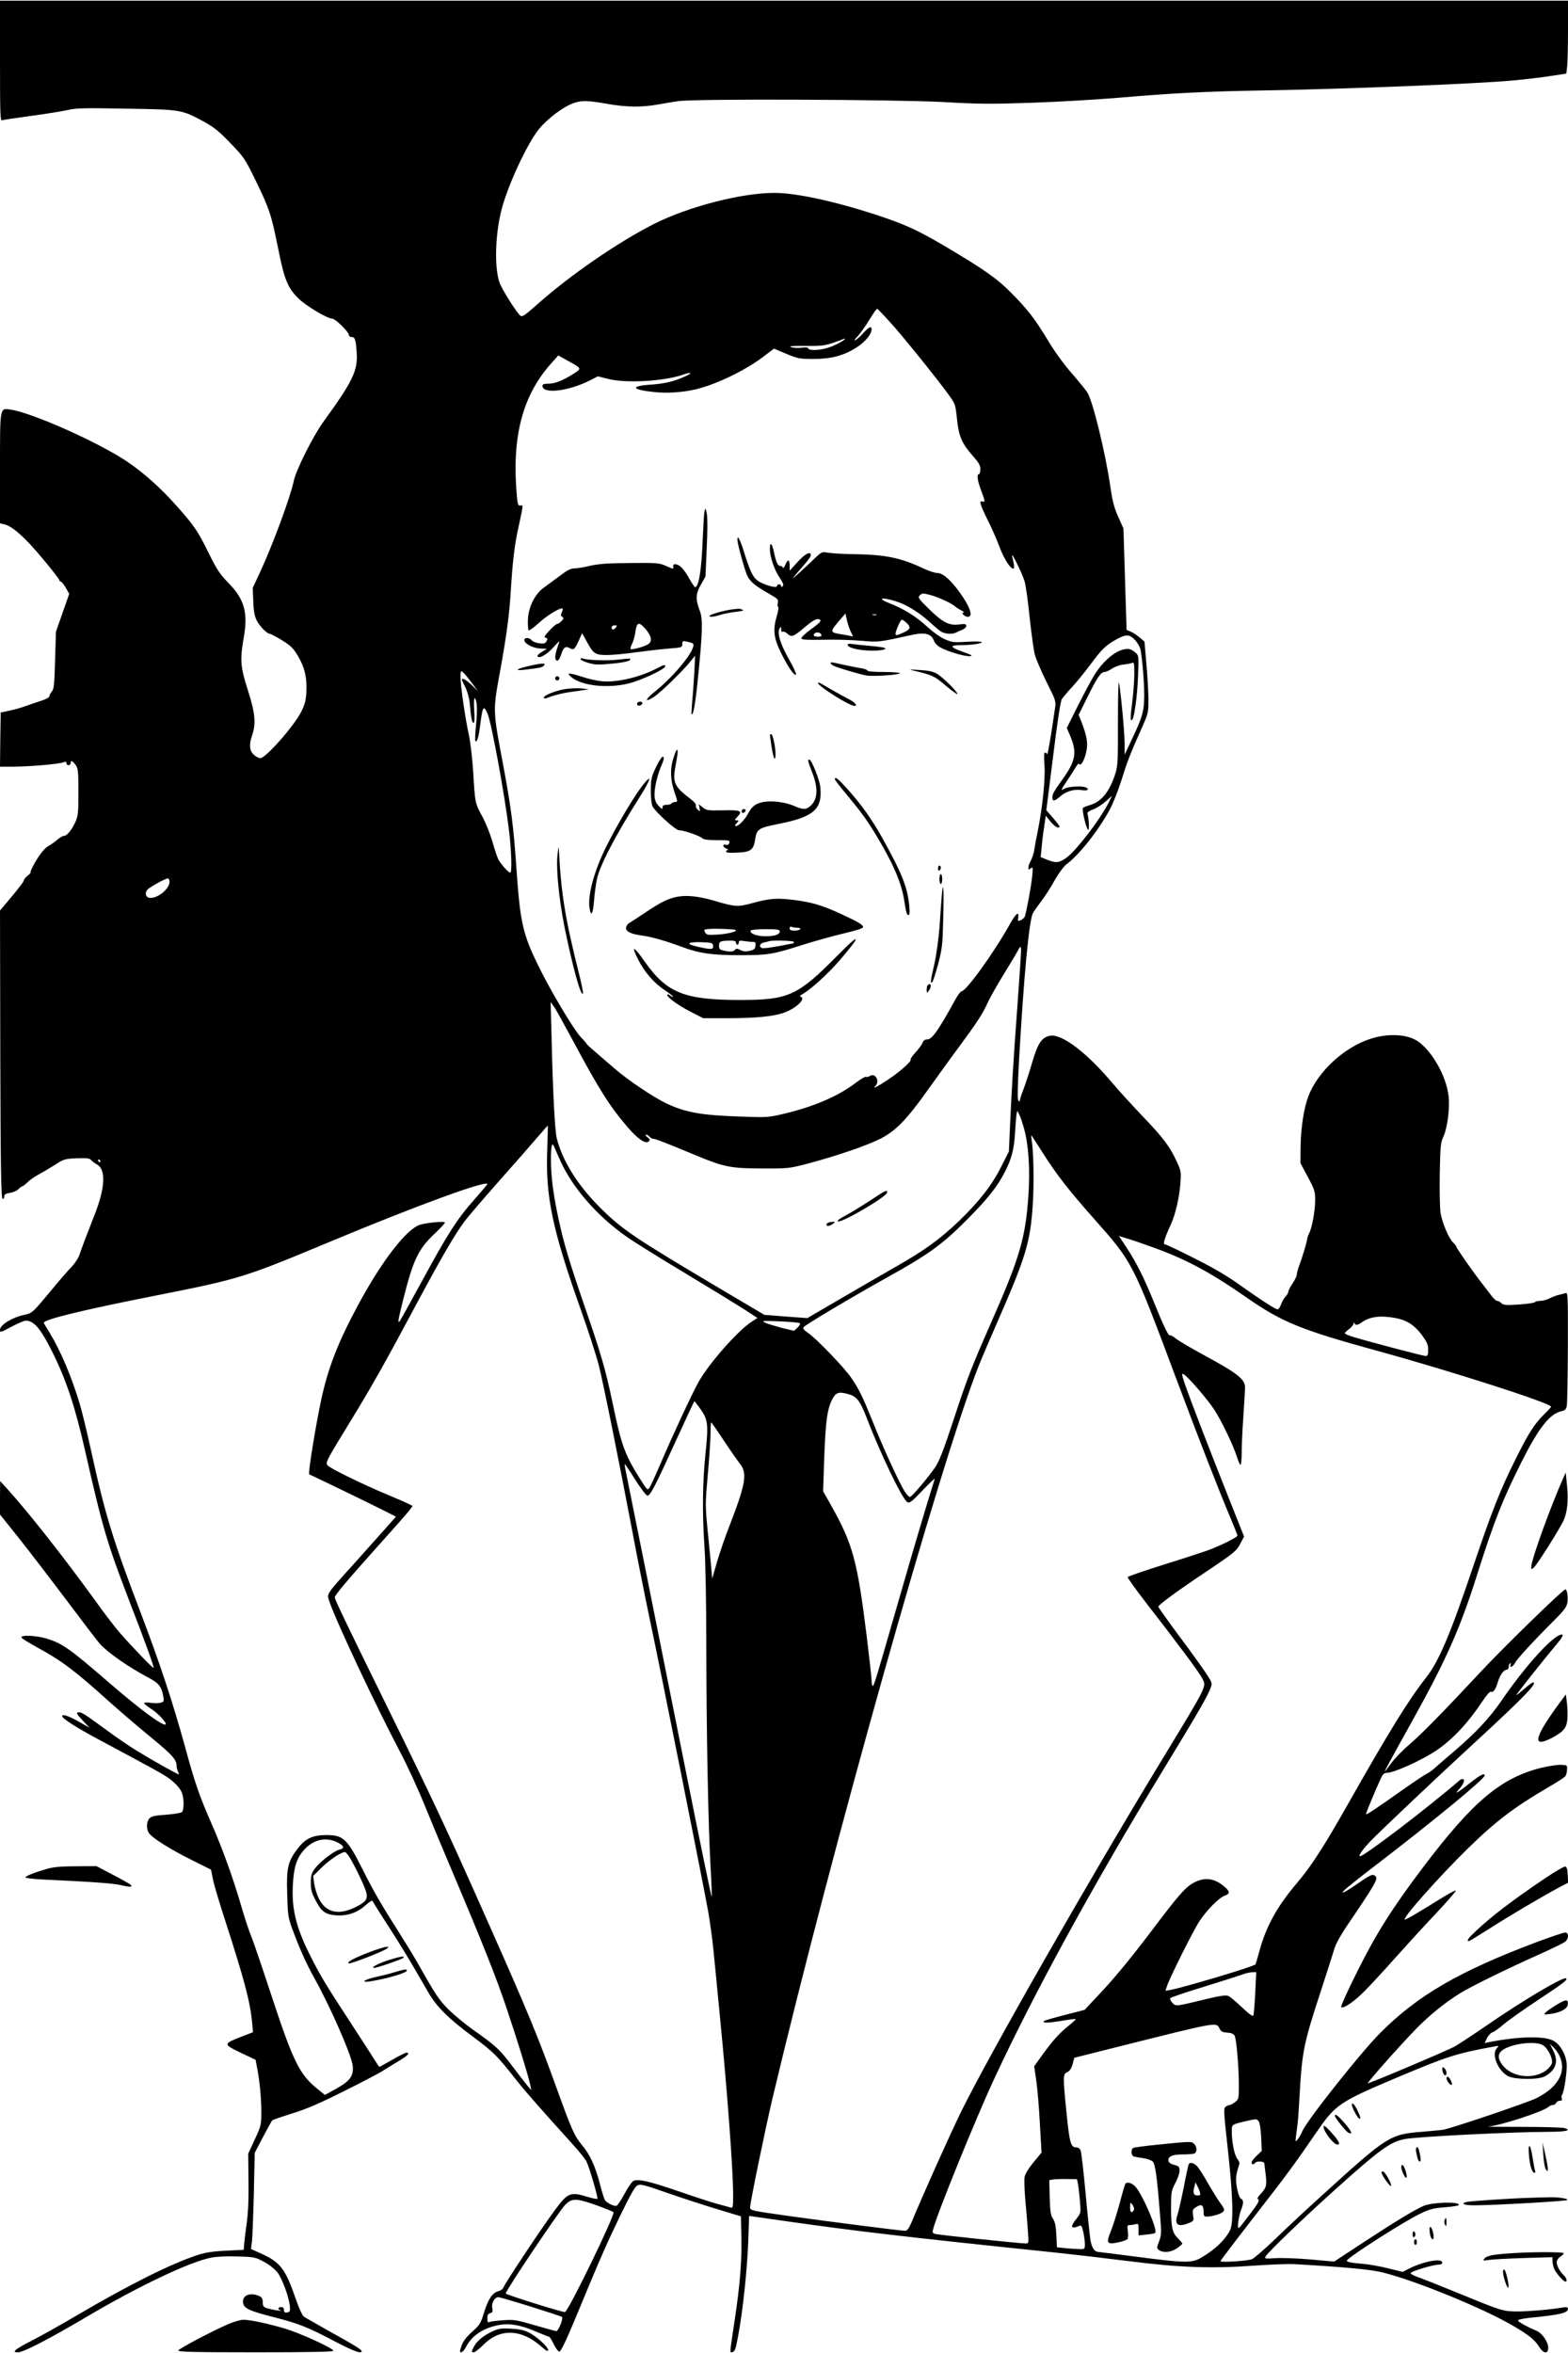 <?xml version="1.0" encoding="UTF-8" standalone="yes"?>
<svg version="1.0" xmlns="http://www.w3.org/2000/svg" width="832pt" height="1248pt" viewBox="0 0 1110 1664" preserveAspectRatio="xMidYMid meet">
  <g transform="translate(0,1664) scale(0.1,-0.1)" fill="#000000" stroke="none">
    <path d="M0 16214 c0 -380 2 -426 15 -420 9 3 101 17 206 31 105 14 220 33
257 41 57 14 117 16 414 10 394 -6 395 -7 553 -93 70 -38 107 -68 186 -151 96
-99 103 -109 179 -265 98 -201 110 -239 159 -480 44 -222 68 -280 145 -355 53
-52 204 -142 238 -142 22 0 118 -94 118 -116 0 -8 9 -14 19 -14 24 0 30 -17
36 -110 9 -128 -27 -202 -238 -493 -71 -99 -192 -339 -207 -414 -25 -118 -150
-456 -244 -658 l-47 -100 4 -95 c3 -104 17 -141 70 -197 17 -18 38 -33 46 -33
8 0 47 -21 88 -46 62 -38 79 -56 113 -112 47 -81 63 -148 59 -251 -3 -61 -10
-89 -36 -141 -49 -100 -252 -330 -290 -330 -11 0 -32 11 -47 25 -31 29 -34 71
-10 141 27 81 20 155 -31 314 -53 164 -57 217 -30 370 32 179 6 272 -105 387
-65 67 -85 97 -142 213 -76 155 -100 191 -224 331 -111 126 -241 243 -359 321
-206 137 -674 345 -823 365 -74 10 -72 23 -72 -418 l0 -387 30 -7 c57 -12 150
-96 271 -242 66 -78 119 -147 119 -153 0 -5 4 -10 10 -10 5 0 21 -20 35 -43
l25 -44 -47 -134 -47 -134 -6 -202 c-5 -171 -8 -204 -23 -221 -9 -10 -17 -25
-17 -33 0 -8 -22 -21 -53 -31 -28 -9 -79 -26 -112 -38 -33 -12 -87 -28 -120
-34 l-60 -13 -3 -191 -2 -192 92 0 c115 0 321 18 354 30 19 7 24 6 24 -5 0 -8
7 -15 15 -15 8 0 15 7 15 15 0 22 13 18 35 -13 18 -24 20 -43 20 -192 0 -151
-2 -169 -23 -215 -26 -56 -59 -95 -80 -95 -8 0 -29 -12 -47 -27 -17 -16 -45
-35 -62 -44 -30 -16 -77 -78 -113 -150 -11 -21 -17 -39 -14 -39 4 0 -5 -9 -20
-21 -14 -11 -26 -25 -26 -31 0 -10 -40 -62 -122 -159 l-48 -57 2 -1018 c2
-803 6 -1018 16 -1022 7 -2 12 5 12 16 0 15 9 21 40 26 22 3 49 15 60 26 11
11 23 20 27 20 4 0 21 13 38 29 16 17 53 42 80 56 28 15 79 45 115 68 61 40
68 42 154 46 73 2 92 0 101 -13 7 -8 25 -22 40 -30 67 -35 60 -167 -17 -361
-57 -145 -87 -224 -104 -275 -8 -26 -33 -64 -58 -90 -24 -25 -81 -90 -126
-145 -153 -184 -150 -181 -208 -194 -86 -18 -172 -71 -172 -106 0 -21 2 -20
87 25 42 22 85 40 95 40 58 0 106 -57 185 -215 101 -201 163 -389 233 -695
126 -557 156 -657 312 -1065 122 -315 180 -476 175 -482 -5 -4 -162 159 -243
253 -33 38 -113 143 -178 234 -218 301 -468 618 -615 780 l-50 55 -1 -118 0
-119 137 -171 c75 -95 227 -293 339 -442 111 -148 215 -284 231 -302 57 -63
205 -166 342 -238 77 -41 96 -65 108 -141 5 -28 2 -32 -22 -38 -15 -4 -47 -4
-71 0 -24 3 -44 2 -44 -2 0 -5 20 -22 44 -37 55 -34 124 -109 107 -115 -24 -8
-187 113 -395 293 -283 245 -333 280 -445 315 -71 22 -185 28 -179 8 3 -7 49
-36 104 -66 182 -99 267 -163 515 -386 79 -71 213 -185 297 -254 149 -122 182
-158 182 -202 0 -12 5 -30 10 -41 6 -10 8 -19 5 -19 -10 0 -187 99 -294 165
-52 31 -151 99 -220 150 -161 118 -176 127 -198 123 -15 -3 -9 -13 31 -56 l50
-53 -70 40 c-75 43 -124 60 -124 42 0 -16 100 -80 255 -163 496 -266 481 -257
541 -310 20 -18 43 -47 50 -65 18 -41 18 -127 1 -141 -7 -6 -57 -14 -111 -18
-76 -5 -103 -11 -117 -25 -23 -23 -25 -76 -4 -106 24 -34 148 -113 299 -188
l140 -70 13 -66 c7 -37 47 -172 89 -300 135 -418 175 -568 189 -719 l6 -65
-85 -33 c-127 -50 -127 -52 -3 -112 l106 -50 10 -52 c18 -87 31 -217 31 -318
0 -92 -2 -98 -47 -195 l-46 -100 2 -190 c2 -132 -2 -225 -13 -305 -9 -63 -17
-131 -18 -150 l-3 -35 -125 -6 c-88 -4 -145 -13 -193 -28 -194 -63 -477 -204
-855 -425 -127 -75 -276 -158 -330 -185 -54 -27 -104 -56 -111 -65 -12 -14
-10 -16 17 -16 38 0 218 93 482 249 367 217 734 392 886 421 36 7 114 11 185
8 119 -3 127 -5 188 -38 38 -20 76 -51 96 -76 34 -46 81 -174 87 -239 3 -35 0
-40 -19 -43 -18 -3 -23 2 -23 17 0 14 -6 21 -20 21 -25 0 -26 -17 -2 -24 9 -3
-1 -3 -23 0 -22 3 -55 10 -72 15 -28 9 -33 15 -33 43 0 25 -6 35 -25 44 -58
27 -115 8 -115 -37 0 -49 34 -66 232 -116 159 -41 226 -67 403 -160 147 -77
205 -99 205 -77 0 11 -50 42 -227 140 -88 50 -170 96 -180 103 -12 7 -34 54
-58 123 -74 215 -109 262 -243 323 l-75 34 7 57 c3 31 9 184 13 340 l6 283 58
111 c32 61 62 115 66 119 4 4 68 26 141 49 101 31 192 70 365 157 128 63 255
130 282 148 28 17 78 49 113 69 59 36 77 56 49 56 -7 0 -52 -22 -100 -50 -48
-27 -89 -50 -91 -50 -3 0 -14 17 -27 38 -12 20 -93 145 -179 277 -176 269
-216 336 -288 480 -96 192 -128 324 -119 489 6 125 26 189 74 245 66 78 156
101 240 60 49 -24 55 -44 16 -52 -37 -8 -136 -84 -173 -133 -25 -33 -29 -48
-30 -100 0 -49 6 -73 33 -124 41 -81 70 -102 146 -108 79 -6 152 19 209 72 25
22 47 36 49 30 2 -6 51 -85 110 -175 95 -147 159 -253 286 -474 58 -100 140
-182 314 -311 151 -113 170 -132 314 -315 60 -76 159 -188 400 -455 42 -46 84
-99 92 -117 21 -44 82 -255 76 -261 -3 -3 -34 3 -70 14 -121 37 -140 30 -231
-94 -83 -110 -355 -520 -363 -545 -4 -12 -20 -24 -38 -29 -42 -11 -71 -55
-102 -155 -22 -72 -29 -84 -84 -133 -42 -38 -64 -67 -74 -99 -14 -38 -14 -45
-2 -45 8 0 23 17 34 38 39 77 117 131 223 153 78 17 158 4 264 -41 52 -22 97
-40 101 -40 5 -1 19 -24 33 -53 14 -29 32 -52 40 -52 10 0 47 76 113 235 177
428 219 523 318 728 75 154 104 205 123 214 22 9 50 2 203 -52 98 -34 257 -86
353 -115 l175 -53 3 -144 c4 -169 -10 -341 -44 -568 -41 -277 -40 -253 -18
-248 16 3 23 23 41 123 33 181 63 467 70 664 l6 176 259 -37 c492 -70 838
-111 1868 -218 162 -17 419 -47 570 -66 346 -44 577 -53 875 -31 116 8 244 13
285 11 377 -22 545 -38 632 -60 235 -59 715 -256 920 -377 114 -67 152 -98
184 -149 31 -49 64 -52 64 -6 0 41 -43 104 -83 120 -64 27 -130 63 -131 73 -1
6 33 13 74 18 223 22 280 35 280 65 0 11 -9 13 -37 9 -96 -16 -230 -27 -315
-28 -109 0 -111 1 -423 129 -121 49 -248 100 -282 112 -35 12 -60 26 -57 31 7
13 161 59 195 59 19 0 29 5 29 15 0 33 -132 9 -233 -42 l-48 -24 -102 25 c-56
14 -133 28 -172 31 -94 8 -126 15 -120 25 19 30 406 277 519 331 69 33 95 39
174 45 51 4 95 11 98 15 16 27 -184 22 -248 -5 -61 -26 -200 -110 -423 -256
l-210 -138 -170 15 c-93 8 -205 12 -248 9 -71 -5 -77 -4 -68 12 17 30 260 264
481 463 332 298 401 348 506 368 89 17 769 51 1021 51 119 0 163 11 106 27
-15 4 -149 8 -298 8 -148 0 -256 1 -240 2 89 8 389 106 426 139 8 8 23 14 33
14 9 0 19 7 22 15 4 8 15 15 26 15 15 0 18 5 14 16 -4 9 -2 22 3 28 12 16 32
141 32 203 0 67 -39 144 -90 175 -61 38 -245 35 -464 -8 l-27 -6 17 36 c10 19
27 37 38 40 11 3 47 28 80 57 33 28 144 107 246 174 178 118 207 140 196 151
-16 16 -306 -156 -567 -336 -102 -70 -203 -136 -225 -148 -79 -40 -607 -263
-612 -258 -5 5 224 264 341 384 92 95 209 189 311 252 82 51 343 178 569 279
87 39 167 78 177 87 27 24 25 64 -2 64 -12 0 -100 -30 -197 -66 -549 -206
-845 -377 -1110 -643 -138 -138 -517 -616 -552 -695 -10 -23 -25 -50 -35 -61
-15 -19 -16 -18 -10 30 4 28 9 66 11 85 3 19 9 109 14 200 17 306 29 367 150
735 43 132 86 267 96 300 12 40 50 107 119 207 162 239 189 286 175 303 -19
23 -31 19 -121 -43 -96 -67 -140 -88 -99 -49 14 14 106 87 205 163 416 318
785 622 785 645 0 21 -31 5 -108 -56 -84 -67 -111 -82 -75 -43 31 35 45 66 32
73 -5 4 -18 0 -27 -8 -216 -187 -674 -537 -704 -537 -16 0 15 44 71 104 68 71
483 464 751 710 336 309 439 416 402 416 -5 0 -32 -20 -61 -45 -29 -25 -54
-45 -57 -45 -5 0 178 232 300 378 21 25 33 48 27 50 -47 16 -253 -206 -429
-463 -87 -127 -183 -229 -332 -357 -58 -49 -121 -104 -140 -121 -19 -18 -46
-37 -60 -43 -14 -7 -74 -47 -135 -89 -242 -171 -295 -206 -295 -196 0 9 74
186 110 263 9 18 21 28 35 28 54 0 248 88 355 160 114 77 223 194 328 352 25
38 49 65 56 62 18 -7 34 16 50 71 16 50 41 85 63 85 7 0 13 9 13 19 0 11 4 23
10 26 6 4 7 -1 3 -11 -10 -26 20 -12 34 17 14 28 139 163 270 293 72 72 93 99
98 128 8 40 -2 101 -15 96 -26 -10 -439 -412 -601 -586 -269 -288 -410 -432
-505 -514 -45 -38 -101 -96 -125 -129 -23 -32 -44 -59 -46 -59 -3 0 42 84 188
346 249 448 345 664 468 1054 118 372 180 529 317 800 116 230 197 333 277
349 25 5 33 13 38 36 4 17 7 205 8 419 1 366 0 388 -16 381 -10 -3 -31 -9 -46
-12 -15 -3 -45 -14 -65 -24 -20 -11 -50 -19 -67 -19 -17 0 -35 -4 -41 -10 -5
-5 -56 -12 -114 -16 -91 -6 -108 -4 -122 10 -9 9 -23 16 -30 16 -8 0 -28 19
-45 43 -17 23 -46 60 -63 82 -62 79 -180 248 -180 257 0 5 -11 19 -24 31 -29
28 -75 135 -88 207 -5 30 -8 154 -6 275 4 199 6 224 25 265 28 59 47 197 38
285 -15 151 -132 349 -239 404 -75 39 -199 42 -309 7 -190 -59 -380 -234 -446
-411 -31 -83 -52 -219 -54 -352 l-1 -118 52 -98 c49 -91 52 -102 52 -168 0
-71 -23 -198 -44 -234 -6 -11 -11 -27 -12 -35 -2 -22 -33 -128 -55 -185 -10
-28 -19 -59 -19 -69 0 -10 -13 -38 -30 -63 -17 -24 -30 -51 -30 -59 0 -7 -9
-23 -19 -33 -10 -10 -25 -35 -32 -55 -7 -20 -18 -36 -24 -36 -17 0 -111 61
-255 163 -95 69 -193 127 -333 197 -108 55 -203 100 -211 100 -15 0 -3 42 43
142 32 70 59 187 67 286 6 85 5 91 -25 156 -50 109 -96 170 -245 325 -76 80
-169 182 -206 226 -184 220 -363 356 -446 341 -61 -12 -87 -52 -129 -195 -20
-69 -48 -153 -61 -187 -13 -33 -24 -67 -24 -74 0 -10 -3 -11 -11 -3 -7 7 -6
90 5 289 34 597 71 987 98 1037 6 12 32 49 57 82 26 33 69 100 96 149 30 53
64 99 85 115 91 68 229 243 308 391 22 41 59 135 82 208 40 128 57 174 149
380 39 88 41 98 41 190 -1 53 -7 167 -15 252 l-13 155 -34 29 c-18 15 -46 34
-63 41 l-30 13 -11 359 -11 358 -37 83 c-29 64 -41 111 -56 215 -35 240 -125
609 -164 667 -13 19 -63 81 -112 137 -51 58 -121 154 -163 225 -97 160 -145
222 -261 339 -102 104 -194 168 -483 339 -181 106 -274 149 -472 214 -294 96
-569 156 -722 156 -233 0 -606 -96 -850 -218 -256 -129 -596 -363 -831 -572
-86 -76 -105 -90 -118 -79 -28 23 -131 186 -148 235 -37 105 -31 337 14 514
44 172 181 467 265 571 61 75 173 159 247 185 54 19 101 18 237 -6 133 -24
245 -25 356 -5 44 8 109 19 145 24 118 18 1536 12 1874 -6 258 -15 345 -15
635 -5 185 6 464 23 621 36 367 32 605 44 1020 51 584 10 1507 47 1756 70 87
8 209 22 270 32 l112 17 6 50 c3 28 6 144 6 259 l0 207 -5550 0 -5550 0 0
-426z m6334 -1886 c120 -139 345 -421 397 -498 33 -50 33 -50 46 -171 12 -104
36 -157 109 -239 43 -49 54 -68 54 -95 0 -19 -4 -35 -10 -35 -17 0 -11 -45 15
-114 29 -77 30 -87 10 -80 -26 10 -17 -22 35 -127 28 -55 64 -137 81 -182 31
-85 74 -157 98 -165 14 -5 13 14 -4 88 -11 45 73 -125 89 -181 8 -30 24 -144
35 -254 12 -110 28 -227 36 -260 9 -33 46 -121 83 -195 67 -133 68 -136 60
-190 -28 -195 -52 -333 -55 -322 -3 6 -9 12 -15 12 -7 0 -9 -30 -4 -92 7 -96
-15 -306 -50 -476 -9 -42 -18 -93 -21 -112 -4 -33 -14 -63 -34 -102 -5 -10 -9
-25 -9 -34 0 -14 2 -15 17 -3 15 13 16 8 10 -57 -6 -63 -39 -242 -52 -284 -3
-8 -15 -20 -28 -26 -21 -9 -23 -8 -19 18 7 49 -16 31 -60 -48 -113 -202 -309
-474 -342 -474 -6 0 -27 -28 -46 -63 -117 -213 -162 -277 -196 -277 -17 0 -27
-8 -34 -25 -5 -14 -28 -44 -50 -68 -22 -24 -37 -47 -34 -50 10 -10 -79 -89
-163 -144 -77 -51 -111 -67 -85 -41 32 32 -2 93 -39 70 -11 -7 -24 -10 -29 -7
-5 3 -38 -16 -72 -42 -123 -94 -294 -168 -508 -219 -111 -26 -121 -27 -305
-20 -280 9 -391 29 -525 92 -94 44 -272 164 -367 246 -40 35 -102 88 -137 118
-36 30 -65 58 -65 61 -1 3 -19 25 -41 47 -51 55 -214 328 -301 507 -109 223
-127 304 -154 695 -20 289 -36 412 -89 700 -80 425 -79 395 -21 712 40 223 61
379 70 528 13 217 27 339 56 468 34 156 34 154 12 150 -15 -3 -19 8 -24 67
-38 418 39 713 246 942 l47 53 66 -37 c101 -55 101 -55 45 -91 -75 -48 -134
-72 -180 -72 -31 0 -43 -4 -43 -15 0 -61 185 -39 342 41 l50 26 72 -18 c128
-33 400 -17 535 31 61 21 65 10 5 -16 -75 -34 -140 -49 -242 -56 -144 -10
-130 -36 28 -52 91 -10 197 -3 291 18 140 32 348 131 476 227 l82 62 88 -37
c82 -34 95 -36 193 -36 126 0 214 24 306 83 59 38 104 93 104 126 0 27 -19 18
-58 -25 -20 -23 -46 -46 -57 -51 -12 -6 -5 6 17 28 20 22 57 74 83 117 25 42
50 77 55 77 4 0 60 -60 124 -132z m-354 -82 c0 -9 -67 -45 -113 -60 -59 -20
-139 -24 -145 -7 -3 8 -19 10 -50 5 -26 -3 -58 -1 -72 5 -19 7 8 9 105 8 131
-1 145 2 273 52 1 1 2 -1 2 -3z m2055 -2130 c18 -19 35 -50 39 -68 13 -71 26
-228 26 -321 0 -113 -12 -156 -89 -317 l-49 -105 -1 82 c-1 86 -26 358 -40
428 -4 22 -7 -99 -7 -270 1 -274 -1 -317 -17 -370 -40 -128 -99 -203 -179
-226 -24 -7 -47 -16 -51 -20 -11 -8 22 -147 36 -156 9 -5 6 73 -5 116 -2 8 13
19 39 28 23 8 63 33 88 55 l47 42 -22 -45 c-67 -131 -238 -352 -307 -398 -51
-34 -70 -34 -142 -5 l-34 14 7 70 c3 39 11 105 18 147 l11 76 34 -42 c31 -37
63 -54 63 -33 0 4 -21 31 -46 60 l-47 54 48 381 c28 231 53 391 61 404 8 12
40 51 72 85 33 35 90 106 129 158 84 113 111 139 183 179 72 40 95 39 135 -3z
m-4697 -301 l45 -60 -44 43 c-39 37 -69 53 -69 37 0 -3 11 -27 24 -53 14 -27
27 -74 31 -112 10 -108 16 -140 27 -140 7 0 9 30 5 90 -3 50 -2 88 3 85 17
-10 21 -84 10 -189 -6 -60 -8 -111 -5 -114 12 -13 23 24 35 117 16 128 23 139
51 77 29 -67 124 -586 154 -841 16 -141 20 -285 7 -285 -13 0 -68 62 -85 95
-8 17 -26 72 -41 124 -15 52 -46 130 -70 175 -53 97 -53 96 -66 316 -6 97 -20
215 -31 265 -25 113 -59 345 -59 409 0 43 2 47 16 35 9 -7 37 -40 62 -74z
m-2138 -1410 c0 -51 -88 -121 -142 -113 -29 4 -35 38 -11 61 24 21 124 76 141
76 6 1 12 -10 12 -24z m6005 -841 c-32 -434 -42 -604 -54 -863 l-9 -204 -51
-101 c-67 -135 -155 -248 -298 -387 -141 -135 -248 -212 -461 -333 -86 -49
-260 -150 -387 -224 l-230 -134 -152 11 -152 12 -333 197 c-595 353 -678 410
-834 566 -158 159 -263 328 -303 488 -13 55 -27 319 -36 698 l-7 265 25 -35
c13 -19 76 -133 140 -252 177 -330 253 -451 379 -598 72 -84 129 -123 150
-102 11 11 9 16 -6 28 -11 7 -17 16 -14 20 4 3 15 -3 26 -14 11 -11 23 -18 25
-15 5 4 92 -29 312 -121 191 -79 242 -89 460 -89 187 -1 192 0 326 35 209 56
410 125 507 173 112 56 188 134 342 350 63 88 157 219 210 290 138 187 176
245 213 327 19 40 68 127 109 193 41 67 86 141 99 165 19 37 24 41 27 24 2
-12 -9 -179 -23 -370z m44 -904 c33 -117 44 -292 31 -476 -20 -298 -62 -440
-260 -889 -147 -335 -170 -393 -280 -728 -62 -187 -91 -261 -120 -305 -48 -70
-161 -204 -177 -209 -7 -3 -24 15 -39 39 -38 60 -154 312 -225 491 -70 174
-97 231 -152 311 -48 72 -246 277 -305 318 -34 23 -41 33 -32 43 15 18 348
216 580 345 299 166 394 234 561 400 158 158 226 243 283 353 48 94 65 160 72
282 3 55 8 111 10 125 l6 25 13 -26 c8 -14 23 -59 34 -99z m-3375 -147 c-13
-335 35 -564 237 -1134 54 -151 111 -329 128 -395 33 -131 147 -698 242 -1199
33 -176 85 -437 115 -580 79 -370 389 -1923 418 -2090 13 -77 29 -192 35 -255
7 -63 27 -275 46 -470 54 -546 95 -1104 95 -1278 0 -84 -2 -93 -17 -88 -10 3
-52 15 -94 26 -42 11 -167 52 -277 90 -210 72 -286 89 -319 72 -10 -6 -39 -47
-62 -91 -24 -44 -49 -82 -56 -84 -16 -7 -74 22 -84 42 -5 9 -21 61 -35 116
-33 124 -70 205 -125 270 -55 66 -72 104 -181 405 -129 358 -204 540 -475
1150 -293 660 -381 850 -725 1550 -300 610 -370 757 -370 772 0 16 89 121 309
367 111 123 210 236 222 252 l20 28 -28 14 c-15 8 -84 38 -153 67 -167 69
-404 185 -421 206 -16 20 -13 27 169 324 147 240 246 416 464 825 168 313 267
484 336 577 22 30 132 158 244 285 112 126 235 266 273 311 39 45 71 82 73 82
1 0 -1 -75 -4 -167z m3506 -23 c95 -151 188 -270 361 -465 279 -315 275 -306
584 -1131 180 -479 291 -764 389 -998 25 -60 46 -113 46 -117 0 -11 -103 -63
-190 -97 -36 -14 -182 -62 -324 -106 -143 -45 -261 -85 -263 -91 -1 -5 56 -86
129 -180 230 -296 378 -495 398 -535 32 -62 43 -38 -289 -585 -526 -865 -1219
-2081 -1416 -2480 -82 -168 -271 -589 -349 -778 -23 -53 -33 -67 -50 -67 -30
0 -525 63 -833 106 -254 36 -263 38 -263 59 0 34 104 538 155 757 426 1794
1192 4516 1466 5205 17 43 78 185 135 316 196 447 228 554 245 817 10 153 6
378 -8 460 -3 19 -3 33 0 30 2 -3 37 -57 77 -120z m-3413 -59 c85 -189 257
-387 463 -533 52 -37 239 -154 415 -259 176 -106 364 -221 419 -256 l98 -64
-43 -28 c-97 -63 -301 -295 -374 -425 -45 -81 -186 -383 -269 -578 -37 -86
-73 -164 -80 -173 -11 -16 -17 -10 -53 46 -122 194 -141 244 -208 564 -48 229
-80 339 -196 675 -111 324 -147 444 -184 615 -37 171 -55 305 -55 421 0 104 8
133 24 92 5 -13 25 -56 43 -97z m-3257 -1 c0 -5 -2 -10 -4 -10 -3 0 -8 5 -11
10 -3 6 -1 10 4 10 6 0 11 -4 11 -10z m2740 -164 c0 -3 -41 -51 -91 -108 -122
-137 -188 -240 -369 -573 -84 -154 -156 -284 -161 -290 -15 -15 -11 9 26 157
70 278 106 352 216 458 44 41 79 79 79 84 0 11 -118 1 -175 -15 -94 -26 -274
-258 -443 -574 -138 -256 -210 -441 -257 -660 -41 -190 -96 -530 -86 -533 15
-5 427 -204 525 -254 l89 -45 -70 -79 c-39 -43 -141 -158 -227 -254 -203 -225
-193 -210 -174 -268 48 -142 333 -747 502 -1067 47 -88 126 -260 175 -381 50
-122 136 -329 192 -460 204 -481 313 -754 380 -954 76 -224 163 -505 173 -560
l7 -35 -26 30 c-14 17 -64 81 -110 142 -88 117 -115 142 -280 258 -54 39 -131
102 -170 141 -67 67 -93 106 -210 314 -26 47 -91 153 -143 235 -123 193 -180
292 -254 440 -111 220 -137 245 -259 245 -95 0 -148 -25 -202 -96 -69 -91 -80
-136 -74 -319 4 -148 6 -166 35 -246 51 -139 99 -247 162 -360 111 -199 260
-541 267 -612 7 -72 -19 -108 -119 -163 l-78 -43 -48 39 c-130 102 -176 195
-329 660 -64 195 -129 386 -145 425 -16 38 -49 138 -73 222 -55 189 -131 399
-203 563 -92 211 -121 293 -193 558 -88 318 -176 585 -314 947 -195 511 -253
700 -349 1140 -30 138 -67 288 -81 334 -57 192 -137 380 -213 504 -23 37 -42
69 -42 72 0 23 274 90 780 190 616 122 633 128 1250 385 608 254 1110 437
1110 406z m4700 -443 c242 -86 413 -178 667 -354 256 -179 387 -233 938 -384
514 -141 1225 -369 1225 -394 0 -4 -23 -29 -51 -56 -68 -68 -107 -128 -199
-313 -108 -215 -170 -373 -298 -752 -164 -487 -246 -681 -336 -795 -126 -161
-258 -374 -556 -900 -167 -295 -260 -439 -359 -555 -139 -163 -218 -306 -265
-479 -14 -51 -27 -95 -28 -96 -17 -17 -503 -162 -603 -181 l-35 -6 11 33 c19
58 185 391 229 458 51 78 139 168 180 182 40 14 38 31 -7 68 -66 54 -131 64
-202 29 -66 -32 -109 -80 -325 -367 -115 -152 -247 -313 -326 -397 l-132 -141
-140 -36 c-78 -20 -143 -39 -146 -42 -16 -16 19 -16 114 -1 58 10 107 16 109
14 2 -2 -21 -24 -51 -48 -66 -53 -110 -102 -186 -207 l-57 -79 14 -95 c8 -52
20 -189 26 -305 l12 -211 -56 -68 c-35 -42 -59 -82 -64 -104 -3 -20 -1 -97 6
-171 7 -74 15 -172 18 -218 6 -79 5 -82 -16 -82 -37 0 -613 60 -638 67 -21 5
-23 10 -18 32 25 102 305 792 434 1068 283 609 699 1368 1185 2167 256 419
327 543 346 597 13 35 12 38 -40 115 -29 43 -115 163 -192 265 -76 103 -138
190 -138 195 0 13 141 116 342 250 201 135 213 145 242 203 l23 43 -114 287
c-152 382 -269 688 -304 789 -24 71 -25 81 -10 73 30 -16 171 -180 219 -254
51 -80 132 -248 158 -330 10 -31 21 -57 26 -57 4 0 8 38 8 85 0 47 5 163 12
258 6 95 12 187 12 204 -1 59 -51 99 -291 229 -87 47 -175 99 -196 115 -20 17
-41 28 -46 25 -9 -6 -46 70 -116 244 -66 162 -120 270 -186 371 l-58 88 52
-16 c29 -8 108 -35 177 -60z m1726 -504 c82 -15 137 -50 190 -121 36 -50 44
-68 44 -104 0 -36 -3 -44 -18 -44 -18 0 -425 107 -519 137 -29 9 -53 20 -53
24 0 4 14 17 30 29 17 12 30 29 31 38 0 11 3 12 6 5 7 -18 24 -16 53 5 59 41
130 50 236 31z m-4214 -37 c5 -5 -3 -19 -16 -31 l-25 -23 -88 21 c-48 13 -101
29 -118 37 -27 13 -17 14 105 9 74 -3 138 -9 142 -13z m350 -504 c54 -16 79
-50 123 -165 99 -258 252 -575 288 -597 16 -10 31 2 109 84 50 52 88 88 85 80
-48 -150 -164 -541 -262 -883 -160 -557 -170 -589 -178 -581 -4 4 -7 22 -7 39
0 18 -16 160 -35 316 -66 531 -98 648 -250 919 l-58 103 7 211 c10 295 23 384
66 454 22 36 46 40 112 20z m-1053 -104 c53 -74 57 -109 35 -317 -21 -202 -23
-427 -7 -657 7 -96 13 -394 13 -710 1 -614 13 -1244 30 -1553 7 -115 10 -210
8 -213 -3 -2 -82 384 -177 858 -255 1278 -377 1885 -411 2052 -17 81 -30 150
-28 151 2 2 35 -46 73 -108 39 -61 78 -113 87 -115 20 -4 52 57 218 421 62
136 114 247 116 247 1 0 21 -25 43 -56z m164 -221 c47 -71 99 -145 116 -167
52 -65 40 -140 -70 -425 -34 -86 -76 -208 -94 -271 l-33 -115 -6 65 c-3 36
-14 153 -25 260 -19 192 -19 199 -1 405 11 116 19 247 20 293 0 45 2 82 4 82
3 0 43 -57 89 -127z m-2655 -2940 c29 -42 108 -202 122 -249 17 -56 4 -76 -75
-115 -121 -59 -210 -37 -259 64 -14 29 -28 76 -32 105 l-7 53 64 63 c54 52
136 106 161 106 4 0 15 -12 26 -27z m6418 -969 c-4 -80 -10 -152 -13 -160 -4
-10 -27 6 -80 56 -41 39 -84 76 -97 81 -17 8 -55 3 -167 -24 -205 -50 -205
-50 -229 -25 -11 12 -19 27 -17 33 2 5 109 42 238 81 129 40 252 79 274 87 22
9 53 16 69 16 l29 1 -7 -146z m-254 -251 c11 -23 21 -29 56 -31 29 -2 45 -9
52 -22 13 -24 30 -224 30 -352 0 -92 -1 -97 -26 -117 -15 -12 -32 -21 -38 -21
-7 0 -20 -6 -29 -12 -16 -12 -15 -31 14 -293 38 -343 43 -534 15 -585 -38 -70
-109 -137 -207 -193 -62 -36 -115 -35 -445 8 -146 19 -272 35 -278 35 -27 0
-46 28 -56 80 -5 30 -21 181 -35 335 -14 154 -30 290 -35 303 -6 14 -18 22
-33 22 -37 0 -46 35 -67 244 -26 259 -26 274 5 288 17 8 29 25 38 56 l12 46
330 83 c681 171 676 170 697 126z m2287 -118 c36 -18 76 -96 67 -130 -3 -13
-21 -35 -39 -49 -92 -69 -244 -51 -311 37 -51 67 -28 108 76 138 78 22 170 24
207 4z m122 -80 c50 -109 -10 -219 -163 -296 -63 -32 -599 -213 -660 -224 -18
-3 -88 -9 -155 -15 -224 -18 -242 -30 -698 -444 -110 -99 -262 -241 -337 -314
-76 -73 -150 -137 -165 -143 -34 -13 -223 -25 -223 -14 0 4 107 145 238 314
226 290 286 371 447 606 131 190 160 209 588 389 333 140 402 162 666 210 34
6 34 6 16 -14 -39 -43 11 -161 83 -197 50 -24 213 -25 257 -1 79 43 100 105
61 181 l-24 49 25 -24 c14 -12 34 -41 44 -63z m-2131 -460 c8 -10 15 -55 18
-113 l4 -97 -36 -34 c-20 -19 -36 -41 -36 -48 0 -15 16 -17 25 -3 9 15 65 12
65 -2 1 -7 5 -44 10 -83 9 -75 5 -91 -39 -138 -19 -21 -23 -30 -13 -36 10 -6
-4 -30 -50 -91 -78 -103 -84 -110 -91 -110 -10 0 4 91 19 129 18 43 18 70 0
77 -16 6 -36 86 -36 142 1 20 7 54 15 76 12 35 12 41 -6 65 -21 28 -39 117
-39 193 0 52 -5 49 115 77 57 13 61 13 75 -4z m-1279 -444 c4 -19 10 -73 14
-120 7 -85 7 -86 -24 -125 -48 -60 -41 -77 21 -51 13 5 18 -3 27 -45 6 -28 11
-67 11 -85 0 -33 -2 -35 -32 -35 -18 0 -63 3 -99 6 l-67 7 -4 86 c-3 63 -9 94
-24 116 -16 24 -20 51 -23 151 l-3 122 28 5 c16 2 60 4 99 3 l69 -1 7 -34z
m-3410 -150 c61 -22 116 -44 122 -50 14 -14 -312 -687 -343 -706 -9 -6 -420
123 -420 131 0 21 373 576 419 625 49 51 76 51 222 0z m-466 -717 c115 -36
215 -69 222 -73 14 -7 -23 -101 -39 -101 -6 0 -74 19 -151 41 -129 38 -148 41
-221 36 -45 -3 -89 -8 -98 -12 -15 -6 -18 -2 -18 25 0 24 5 33 21 37 16 5 19
11 14 35 -8 34 16 78 42 78 10 0 112 -30 228 -66z"/>
    <path d="M4988 13030 c-4 -14 -9 -99 -13 -190 -8 -225 -28 -350 -55 -350 -3 0
-21 27 -40 60 -38 67 -65 97 -95 102 -14 2 -20 -2 -19 -14 2 -22 5 -22 -53 3
-44 20 -63 22 -253 20 -161 -1 -222 -6 -285 -20 -44 -11 -94 -19 -111 -18 -23
0 -50 -14 -100 -52 -38 -28 -89 -66 -114 -84 -64 -45 -110 -139 -113 -229 -1
-36 1 -69 5 -73 4 -4 35 18 69 49 55 51 142 106 168 106 7 0 6 -9 -1 -26 -10
-20 -9 -27 2 -34 12 -7 11 -12 -4 -29 -11 -12 -25 -21 -31 -21 -7 0 -32 -21
-56 -47 -35 -38 -40 -48 -26 -51 14 -3 15 -7 6 -24 -9 -17 -18 -19 -52 -15
-23 3 -46 13 -53 21 -16 22 -56 21 -52 -1 5 -26 64 -55 114 -57 24 0 44 -2 44
-3 0 0 -16 -10 -36 -22 -19 -12 -33 -25 -29 -30 11 -19 65 11 110 61 25 28 45
48 45 45 0 -2 -7 -24 -15 -47 -19 -54 -19 -90 0 -90 8 0 19 17 26 40 16 51 31
65 58 51 32 -18 38 -14 66 46 l26 58 30 -55 c50 -92 61 -100 146 -100 40 0
135 9 210 20 76 10 180 22 231 26 89 7 92 8 92 31 0 22 3 24 33 18 17 -4 35
-9 40 -12 39 -23 -116 -222 -272 -346 -68 -54 -68 -77 0 -32 45 29 195 175
253 245 l37 45 -6 -120 c-4 -66 -10 -158 -15 -205 -4 -47 -6 -87 -4 -89 11
-12 27 74 45 257 32 312 35 418 14 472 -32 83 -31 122 6 187 l33 58 9 203 c6
124 6 219 0 245 -8 38 -9 39 -15 17z m-419 -835 c42 -49 50 -84 23 -106 -23
-18 -119 -45 -128 -36 -3 3 1 19 10 35 8 16 18 49 22 73 11 83 24 89 73 34z
m-209 10 c-7 -8 -16 -15 -21 -15 -5 0 -9 7 -9 15 0 9 9 15 21 15 18 0 19 -2 9
-15z"/>
    <path d="M5220 12826 c0 -27 49 -206 68 -250 21 -47 54 -74 162 -136 57 -32
61 -37 56 -62 -3 -15 -2 -28 3 -28 5 0 0 -30 -11 -67 -28 -99 -21 -154 35
-266 49 -98 91 -157 102 -145 4 4 -18 51 -48 105 -62 108 -87 188 -69 219 11
18 11 18 12 -4 0 -14 4 -21 11 -17 6 4 21 -3 34 -15 28 -26 42 -21 120 45 58
49 85 64 103 58 22 -8 13 -20 -59 -72 -39 -29 -69 -57 -66 -64 3 -9 42 -11
153 -9 82 2 203 -1 269 -7 127 -11 117 -12 369 43 84 18 130 5 147 -42 6 -17
25 -37 47 -49 52 -29 175 -65 209 -61 22 2 12 9 -55 32 -90 32 -92 46 -6 46
71 0 144 11 144 21 0 5 -46 6 -102 3 -94 -6 -108 -5 -158 17 -31 13 -85 51
-126 89 -82 75 -168 128 -269 167 -88 35 -57 45 44 14 77 -23 170 -81 245
-150 28 -26 62 -55 76 -64 27 -18 80 -22 108 -8 9 5 29 14 45 20 15 6 27 18
27 27 0 14 -8 16 -51 10 -70 -9 -117 15 -215 112 -74 73 -78 79 -62 95 16 15
22 15 73 2 57 -15 148 -57 175 -80 8 -8 29 -21 45 -29 17 -9 24 -16 16 -16
-11 0 -11 -3 -1 -15 7 -8 21 -15 31 -15 35 0 23 52 -31 135 -72 109 -140 175
-182 175 -18 0 -62 14 -98 31 -164 78 -271 100 -510 103 -69 1 -145 6 -169 10
-43 8 -44 8 -105 -51 -33 -32 -83 -78 -111 -103 -50 -45 -44 -37 48 69 26 29
47 59 47 67 0 32 -41 11 -94 -48 l-56 -61 0 36 c0 45 -13 48 -31 5 -7 -17 -15
-26 -17 -20 -2 7 -10 12 -17 12 -19 0 -30 24 -45 92 -14 69 -30 85 -30 29 0
-57 32 -150 70 -205 23 -35 29 -51 21 -59 -8 -8 -11 -8 -11 1 0 7 -7 12 -15
12 -8 0 -15 -5 -15 -11 0 -15 -47 -6 -106 20 -56 25 -76 58 -122 204 -32 104
-52 143 -52 103z m804 -654 c17 -32 17 -34 -1 -28 -10 3 -36 8 -58 11 -92 15
-92 17 -28 93 l48 56 11 -50 c6 -27 19 -64 28 -82z m179 121 c-7 -2 -19 -2
-25 0 -7 3 -2 5 12 5 14 0 19 -2 13 -5z m214 -55 c33 -31 29 -46 -19 -68 -65
-30 -69 -27 -45 35 12 30 26 55 31 55 6 0 20 -10 33 -22z m-603 -83 c4 -11 -2
-15 -24 -15 -29 0 -38 9 -23 23 12 12 41 7 47 -8z"/>
    <path d="M5185 12333 c-50 -5 -155 -35 -161 -44 -8 -13 24 -11 78 6 26 8 76
17 110 21 45 5 57 9 43 15 -21 8 -23 8 -70 2z"/>
    <path d="M6002 12079 c7 -20 82 -37 168 -38 78 -1 126 13 79 23 -13 2 -55 8
-94 11 -38 3 -90 9 -114 12 -35 5 -43 3 -39 -8z"/>
    <path d="M4110 11981 c0 -6 25 -18 56 -27 48 -14 72 -14 167 -5 97 9 141 22
126 35 -2 2 -38 -1 -79 -6 -75 -10 -219 -5 -252 7 -11 4 -18 3 -18 -4z"/>
    <path d="M5880 11953 c0 -5 10 -14 23 -20 32 -15 186 -60 231 -68 49 -8 236 5
236 16 0 5 -52 9 -115 9 -66 0 -115 4 -115 10 0 5 -17 12 -37 15 -44 7 -167
33 -200 41 -13 4 -23 2 -23 -3z"/>
    <path d="M3738 11931 c-82 -20 -98 -33 -32 -26 118 14 133 17 144 30 10 13 8
15 -16 14 -16 -1 -59 -9 -96 -18z"/>
    <path d="M4645 11913 c-120 -62 -286 -100 -388 -88 -33 3 -95 17 -136 31 -97
31 -114 30 -78 -1 71 -63 261 -84 412 -45 85 22 247 97 253 118 5 17 -6 15
-63 -15z"/>
    <path d="M6470 11899 c131 -31 146 -38 224 -105 43 -36 80 -63 83 -60 9 8 -99
116 -142 142 -31 18 -60 24 -125 28 -75 5 -80 4 -40 -5z"/>
    <path d="M3930 11845 c0 -8 7 -15 15 -15 8 0 15 7 15 15 0 8 -7 15 -15 15 -8
0 -15 -7 -15 -15z"/>
    <path d="M5790 11813 c2 -24 222 -163 260 -163 23 0 3 24 -36 45 -65 34 -147
80 -186 104 -21 13 -38 19 -38 14z"/>
    <path d="M4015 11771 c-69 -8 -165 -44 -165 -63 0 -6 8 -7 17 -4 64 25 122 39
213 50 58 8 95 14 84 15 -12 0 -34 3 -50 5 -16 2 -60 1 -99 -3z"/>
    <path d="M4510 11664 c0 -9 7 -14 17 -12 25 5 28 28 4 28 -12 0 -21 -6 -21
-16z"/>
    <path d="M5450 11444 c0 -3 5 -38 11 -77 14 -89 28 -119 29 -60 0 54 -19 143
-31 143 -5 0 -9 -3 -9 -6z"/>
    <path d="M4786 11331 c-4 -6 -13 -32 -21 -58 -22 -71 -19 -149 9 -231 24 -69
24 -72 6 -72 -10 0 -22 -4 -25 -10 -3 -5 -19 -10 -36 -10 -20 0 -29 -5 -29
-17 0 -15 -2 -15 -19 1 -37 33 -45 70 -32 147 6 39 23 97 36 130 28 64 30 79
15 79 -6 0 -27 -34 -47 -75 -32 -68 -35 -84 -36 -163 0 -51 5 -97 12 -112 22
-42 163 -170 189 -170 31 0 143 -38 163 -56 11 -10 42 -14 106 -14 84 0 91 -1
86 -19 -3 -13 -11 -17 -24 -14 -27 7 -24 -16 4 -27 12 -5 16 -9 10 -9 -7 -1
-13 -6 -13 -12 0 -8 26 -10 81 -7 94 4 113 18 125 94 11 72 23 81 166 109 249
49 311 104 295 261 -6 54 -62 194 -78 194 -13 0 -11 -9 22 -95 40 -103 38
-179 -6 -225 -34 -35 -56 -37 -116 -11 -68 31 -168 43 -230 30 -54 -12 -76
-30 -105 -84 -22 -41 -65 -85 -82 -85 -12 0 -12 4 3 20 17 19 17 20 0 20 -17
0 -16 2 4 24 41 43 26 50 -100 47 -106 -2 -117 -1 -143 20 l-29 23 5 -27 c5
-26 4 -27 -13 -11 -10 9 -15 22 -13 29 3 7 -11 26 -32 42 -126 96 -135 119
-109 255 16 82 16 114 1 89z"/>
    <path d="M4547 11085 c-59 -76 -179 -277 -256 -432 -87 -175 -133 -349 -117
-438 11 -59 23 -39 31 53 3 48 13 117 20 153 19 96 129 308 302 582 82 129 93
175 20 82z"/>
    <path d="M5910 11131 c0 -5 38 -54 84 -109 106 -128 141 -176 210 -290 117
-194 176 -330 196 -452 15 -96 19 -110 32 -110 7 0 9 21 5 63 -13 134 -49 225
-183 468 -81 146 -151 245 -257 363 -64 71 -87 89 -87 67z"/>
    <path d="M5250 10904 c0 -17 22 -14 28 4 2 7 -3 12 -12 12 -9 0 -16 -7 -16
-16z"/>
    <path d="M3947 10600 c-12 -96 9 -310 48 -509 59 -290 119 -508 132 -475 2 7
-10 65 -26 130 -99 394 -128 568 -144 874 -2 42 -3 41 -10 -20z"/>
    <path d="M6640 10499 c0 -11 5 -17 10 -14 6 3 10 13 10 21 0 8 -4 14 -10 14
-5 0 -10 -9 -10 -21z"/>
    <path d="M6650 10425 c0 -19 5 -35 10 -35 6 0 10 16 10 35 0 19 -4 35 -10 35
-5 0 -10 -16 -10 -35z"/>
    <path d="M6667 10310 c-3 -41 -11 -142 -16 -225 -7 -86 -22 -196 -36 -259 -28
-120 -31 -146 -15 -130 6 6 24 64 42 130 28 108 31 137 35 314 6 210 1 291
-10 170z"/>
    <path d="M4799 10300 c-66 -11 -120 -38 -229 -111 -53 -35 -104 -69 -115 -75
-11 -6 -21 -20 -23 -32 -4 -28 35 -47 113 -57 64 -8 163 -36 290 -83 119 -44
208 -56 405 -56 199 0 232 6 445 74 83 26 212 62 288 80 90 21 137 36 137 45
0 16 -36 37 -155 92 -132 61 -206 83 -328 99 -125 16 -175 13 -303 -22 -102
-28 -119 -27 -274 19 -100 29 -187 39 -251 27z m847 -220 c14 0 22 -4 19 -10
-3 -5 -22 -10 -41 -10 -25 0 -34 4 -34 16 0 11 5 14 16 10 9 -3 27 -6 40 -6z
m-438 -16 c13 -10 -54 -27 -124 -32 -75 -4 -83 -3 -93 16 -10 20 -8 21 36 24
48 3 175 -2 181 -8z m312 -9 c0 -23 -34 -35 -102 -35 -63 0 -115 21 -103 41 4
5 51 9 106 9 80 0 99 -3 99 -15z m-310 -80 c0 -8 5 -15 10 -15 6 0 10 7 10 16
0 14 7 15 38 10 20 -3 47 -6 60 -6 19 0 23 -5 20 -27 -2 -22 -10 -29 -40 -36
-27 -6 -45 -5 -66 5 -24 13 -30 13 -41 0 -10 -10 -25 -12 -54 -8 -52 9 -57 12
-57 41 0 28 11 33 73 34 35 1 47 -3 47 -14z m410 5 c0 -5 -1 -10 -3 -10 -1 0
-48 -9 -105 -20 -56 -10 -109 -17 -117 -14 -25 10 -17 33 13 40 15 3 32 7 37
9 25 8 175 4 175 -5z m-572 -27 c4 -28 -12 -29 -110 -7 -89 20 -74 35 32 32
69 -3 75 -5 78 -25z"/>
    <path d="M5924 9879 c-277 -280 -343 -310 -683 -310 -397 0 -521 50 -678 273
-79 113 -98 117 -44 10 43 -85 113 -165 186 -213 35 -24 62 -45 60 -47 -2 -3
-11 1 -20 8 -9 7 -18 11 -20 8 -13 -12 67 -72 156 -118 l97 -50 169 0 c207 0
334 13 408 41 85 32 152 98 113 111 -8 3 -5 9 9 16 60 33 183 144 269 244 53
62 100 121 105 131 22 39 -14 10 -127 -104z"/>
    <path d="M6567 9673 c-4 -3 -7 -18 -7 -32 1 -25 1 -25 15 -7 23 30 15 63 -8
39z"/>
    <path d="M7933 12043 c-57 -20 -133 -89 -181 -167 -22 -34 -76 -134 -120 -222
l-80 -160 23 -54 c51 -118 40 -179 -51 -306 -65 -91 -74 -107 -74 -133 0 -29
16 -26 56 9 41 36 99 53 153 44 41 -7 58 7 25 20 -29 11 -119 6 -147 -9 -31
-16 -31 -17 23 65 21 30 45 70 56 87 11 20 21 28 25 21 11 -17 38 32 50 93 12
59 3 106 -37 210 l-18 46 62 125 c69 139 95 178 121 178 10 0 34 11 53 24 20
13 55 26 79 28 24 3 52 8 62 12 15 7 17 0 17 -77 0 -47 -7 -139 -15 -203 -14
-107 -14 -137 0 -122 15 15 36 170 41 303 6 149 6 150 -17 171 -34 31 -58 34
-106 17z"/>
    <path d="M6163 8152 c-56 -37 -135 -85 -175 -107 -48 -25 -67 -40 -55 -43 34
-7 347 177 347 205 0 21 -9 16 -117 -55z"/>
    <path d="M5863 7993 c-7 -2 -13 -9 -13 -14 0 -14 24 -11 46 6 19 14 19 14 -1
14 -11 0 -26 -3 -32 -6z"/>
    <path d="M8204 1470 c-93 -9 -176 -20 -182 -24 -17 -10 -15 -53 3 -60 8 -3 38
-8 66 -12 29 -4 60 -15 69 -24 18 -18 30 -100 51 -366 12 -140 11 -155 -6
-199 -17 -47 -17 -49 0 -62 30 -21 85 -16 127 13 21 15 38 30 38 33 0 4 -14
20 -30 36 -41 39 -50 79 -50 218 0 111 2 120 30 174 17 31 30 70 30 88 0 28
-4 32 -37 41 -25 6 -39 16 -41 28 -6 31 26 46 99 46 37 0 74 3 83 6 21 8 21
48 0 68 -18 19 -26 19 -250 -4z"/>
    <path d="M8415 1331 c-3 -6 -19 -79 -35 -163 -17 -84 -37 -173 -45 -197 -23
-69 5 -88 82 -56 34 14 35 17 29 54 -5 34 -3 42 16 55 40 28 58 21 58 -24 0
-35 3 -40 23 -40 39 1 99 18 115 34 13 13 11 20 -20 63 -19 26 -59 91 -89 143
-29 52 -63 105 -76 118 -23 23 -48 29 -58 13z m79 -198 c6 -20 4 -23 -18 -23
-28 0 -33 19 -19 69 l6 24 12 -24 c7 -13 16 -34 19 -46z"/>
    <path d="M7966 1191 c-3 -4 -22 -68 -41 -141 -20 -73 -48 -162 -63 -197 -33
-82 -26 -92 55 -75 31 6 60 17 65 24 4 7 5 32 2 56 -5 36 -4 42 12 42 11 0 29
3 42 6 20 6 22 3 22 -36 l0 -43 56 6 c31 3 59 8 62 12 19 19 -91 274 -141 328
-25 26 -60 36 -71 18z m62 -180 c-2 -8 -9 -16 -15 -19 -9 -2 -13 8 -13 35 1
36 1 37 16 18 8 -11 13 -26 12 -34z"/>
    <path d="M10210 2007 c0 -23 11 -47 21 -47 15 0 10 37 -6 50 -12 10 -15 10
-15 -3z"/>
    <path d="M10240 1938 c1 -19 29 -53 37 -45 8 8 -17 57 -29 57 -4 0 -8 -6 -8
-12z"/>
    <path d="M9570 1750 c0 -16 38 -88 50 -95 16 -10 12 11 -12 60 -21 42 -38 58
-38 35z"/>
    <path d="M9450 1673 c0 -13 73 -105 92 -117 38 -23 28 7 -22 64 -48 55 -70 72
-70 53z"/>
    <path d="M9370 1595 c0 -34 71 -125 97 -125 25 0 12 25 -42 85 -42 46 -55 55
-55 40z"/>
    <path d="M11066 6185 c-87 -194 -226 -578 -226 -626 0 -21 1 -21 19 -5 24 22
168 250 206 324 31 64 40 149 27 267 l-8 80 -18 -40z"/>
    <path d="M11044 4600 c-182 -247 -202 -325 -65 -256 85 44 109 70 116 129 3
29 2 81 -2 117 l-8 65 -41 -55z"/>
    <path d="M10907 4135 c-282 -71 -480 -237 -829 -698 -222 -293 -336 -474 -469
-741 -68 -135 -119 -249 -115 -253 15 -15 95 40 173 120 44 45 143 152 219
238 77 86 204 225 283 308 79 84 140 155 137 158 -3 3 -41 -16 -83 -42 -190
-118 -274 -167 -279 -163 -14 14 246 306 447 503 201 196 328 292 571 434 59
34 112 69 118 76 7 8 13 29 13 47 2 32 1 33 -43 35 -25 1 -89 -9 -143 -22z"/>
    <path d="M333 3421 c-87 -25 -153 -51 -153 -61 0 -4 51 -11 113 -14 398 -19
509 -28 566 -41 63 -15 84 -14 65 4 -5 5 -61 37 -125 70 l-116 61 -144 -1
c-106 0 -160 -5 -206 -18z"/>
    <path d="M10930 3349 c-225 -152 -373 -265 -482 -368 -55 -51 -69 -71 -49 -71
4 0 68 39 142 86 133 86 376 229 497 294 l63 33 -3 56 c-2 40 -7 57 -18 58 -8
2 -76 -38 -150 -88z"/>
    <path d="M2614 2831 c-105 -40 -165 -72 -145 -79 14 -5 240 83 267 103 19 14
19 14 -1 14 -11 0 -65 -17 -121 -38z"/>
    <path d="M2750 2775 c-73 -24 -130 -54 -101 -55 19 0 194 60 206 71 16 16 -26
9 -105 -16z"/>
    <path d="M2795 2690 c-33 -10 -95 -26 -137 -35 -82 -18 -110 -42 -35 -30 115
18 257 60 257 76 0 12 -15 10 -85 -11z"/>
    <path d="M11021 2460 c-35 -21 -71 -46 -80 -56 -15 -15 -13 -16 33 -10 69 9
120 35 124 65 6 40 -11 41 -77 1z"/>
    <path d="M10925 1402 c2 -45 10 -92 17 -105 21 -37 20 0 -2 98 l-20 90 5 -83z"/>
    <path d="M10824 1390 c6 -71 22 -120 39 -120 5 0 7 6 4 14 -3 8 -11 51 -18 95
-15 101 -34 109 -25 11z"/>
    <path d="M10025 1418 c11 -55 16 -68 26 -68 10 0 7 33 -7 83 -9 32 -26 18 -19
-15z"/>
    <path d="M9920 1310 c0 -27 32 -89 37 -73 6 16 -15 81 -28 88 -5 4 -9 -3 -9
-15z"/>
    <path d="M9780 1272 c0 -18 63 -106 67 -94 6 15 -44 102 -57 102 -6 0 -10 -4
-10 -8z"/>
    <path d="M10825 1093 c-134 -4 -415 -23 -442 -29 -47 -12 -20 -24 55 -24 131
0 643 29 655 37 15 10 -62 22 -128 20 -27 -1 -90 -2 -140 -4z"/>
    <path d="M10226 934 c-3 -9 -2 -23 4 -32 7 -14 9 -10 10 16 0 35 -5 41 -14 16z"/>
    <path d="M10120 870 c0 -37 11 -70 22 -70 7 0 8 15 5 37 -8 44 -27 69 -27 33z"/>
    <path d="M10000 835 c0 -15 4 -24 10 -20 6 3 10 12 10 20 0 8 -4 17 -10 20 -6
4 -10 -5 -10 -20z"/>
    <path d="M10010 780 c0 -11 5 -20 10 -20 6 0 10 9 10 20 0 11 -4 20 -10 20 -5
0 -10 -9 -10 -20z"/>
    <path d="M10685 700 c-123 -9 -160 -17 -177 -37 -12 -15 -9 -16 27 -10 22 4
133 10 248 14 l207 6 0 -26 c0 -14 5 -38 11 -54 11 -29 67 -93 81 -93 15 0 8
27 -13 46 -26 24 -49 67 -49 93 0 11 11 28 25 37 14 9 25 20 25 25 0 10 -236
10 -385 -1z"/>
    <path d="M10640 567 c0 -32 32 -125 38 -108 6 18 -17 119 -29 126 -5 4 -9 -5
-9 -18z"/>
    <path d="M1615 199 c-112 -48 -348 -173 -353 -186 -3 -10 111 -13 547 -13 380
0 551 3 551 11 0 17 -238 126 -347 158 -128 37 -240 61 -290 61 -21 0 -69 -14
-108 -31z"/>
    <path d="M3480 145 c-61 -29 -105 -66 -126 -107 -18 -34 -17 -38 0 -38 8 0 39
24 69 54 117 117 267 112 410 -14 35 -31 47 -37 47 -24 0 23 -84 99 -140 126
-31 15 -68 23 -125 25 -70 4 -87 1 -135 -22z"/>
  </g>
</svg>